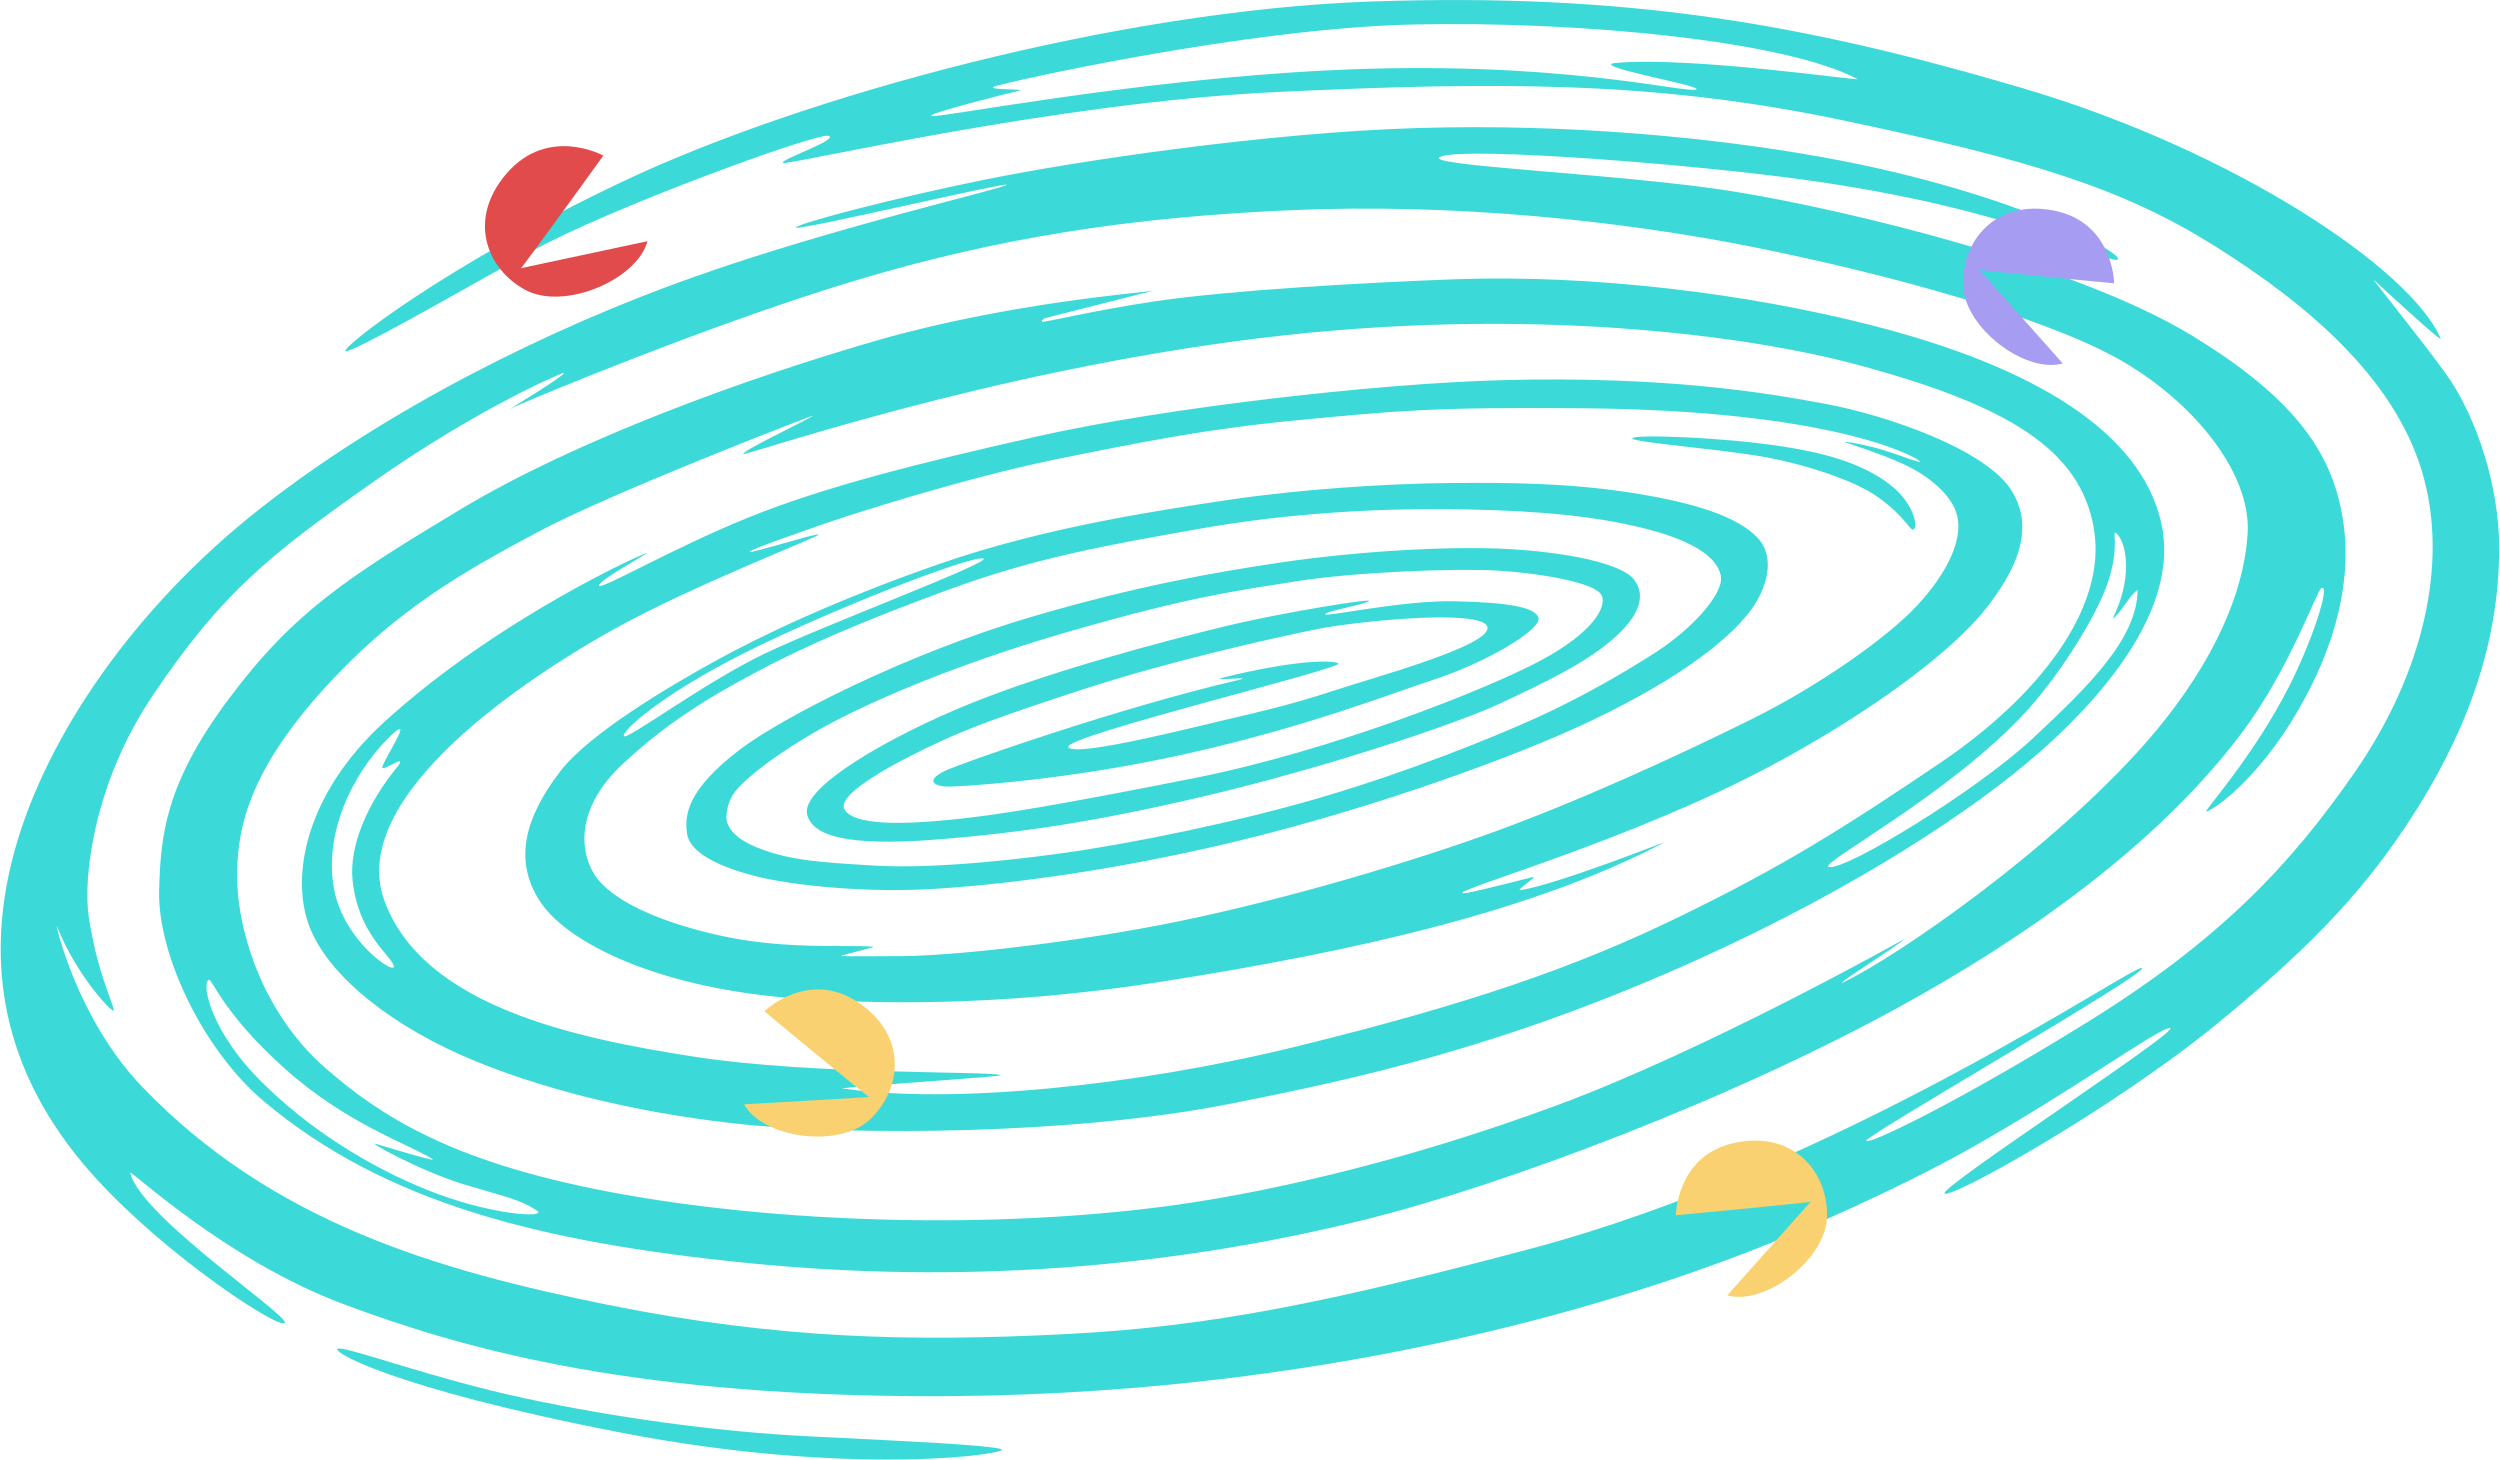 <?xml version="1.0" encoding="UTF-8"?> <svg xmlns="http://www.w3.org/2000/svg" width="1931" height="1128" viewBox="0 0 1931 1128" fill="none"> <path d="M773.134 1119.21C784.716 1122.36 660.804 1141.73 479.314 1106.5C297.824 1071.27 252.066 1041.9 261.733 1041.56C271.401 1041.22 336.488 1065.35 405.37 1080.05C474.255 1094.75 553.432 1105.92 625.431 1109.46C697.43 1112.99 760.993 1115.92 773.134 1119.21Z" fill="#3BDAD9"></path> <path d="M1478.25 408.877C1475.12 410.704 1473.08 399.941 1449.62 383.356C1433.73 372.123 1397.38 359.206 1362.84 352.987C1328.3 346.771 1260.01 341.659 1260.85 338.52C1261.69 335.38 1330.04 337.545 1377.36 344.931C1407.83 349.681 1435.33 356.868 1456.79 372.032C1478.93 387.647 1481.38 407.056 1478.25 408.877Z" fill="#3BDAD9"></path> <path d="M1930.36 422.726C1930.25 376.053 1913.27 322.519 1889.47 289.093C1871.27 263.537 1833.14 216.694 1833.57 216.171C1833.57 216.171 1887 265.757 1885.15 261.422C1862.77 208.779 1728.09 117.167 1562.91 68.295C1391.54 17.594 1254.72 -5.585 1059.19 1.166C863.66 7.918 619.92 74.386 481.469 139.991C343.018 205.596 263.007 268.929 267.01 271.109C271.013 273.29 352.535 226.676 410.535 194.161C468.533 161.653 631.911 101.882 640.128 104.904C648.345 107.926 600.447 123.937 604.973 125.848C609.5 127.758 814.355 79.249 985.646 71.107C1156.94 62.965 1278.62 62.474 1423.65 92.988C1568.68 123.503 1639.53 145.424 1710.44 189.882C1781.35 234.34 1848.36 290.782 1870.5 363.399C1892.64 436.017 1870.04 522.266 1819.39 595.634C1768.75 669.002 1713.41 726.85 1612.12 789.618C1510.82 852.385 1440.72 885.677 1441.57 880.965C1442.42 876.254 1660.51 751.074 1654.55 747.645C1648.58 744.217 1423.16 900.653 1181.11 964.832C1029.36 1005.07 936.8 1024.8 821.46 1030.55C706.121 1036.3 602.15 1034.6 469.575 1007.87C337.002 981.128 210.342 943.989 109.997 839.633C58.736 786.327 42.408 711.434 43.952 715.352C59.522 754.91 88.698 784.549 87.948 780.335C86.592 772.717 75.285 751.059 68.695 709.254C63.594 676.867 73.248 604.119 117.138 538.444C171.578 456.984 209.853 427.365 289.403 371.483C368.952 315.601 434.301 287.664 435.402 288.057C438.175 289.039 392.106 316.873 394.047 315.817C402.123 311.433 548.822 250.294 659.904 216.911C770.986 183.527 872.747 167.808 997.309 162.336C1121.87 156.871 1252.06 170.246 1356.38 191.258C1460.71 212.269 1576.34 244.483 1634.02 276.047C1691.7 307.611 1738.81 363.76 1736.08 411.719C1733.01 465.625 1701.48 523.745 1656.86 574.339C1583.9 657.066 1463.68 740.291 1422.46 759.341C1422.67 757.245 1470.15 727.623 1470.33 725.661C1467.1 727.437 1319.12 810.464 1203.61 853.337C1079.39 899.44 969.021 922.98 897.458 932.149C752.421 950.731 582.868 943.386 459.735 918.443C348.582 895.922 294.494 862.965 250.753 824.41C203.255 782.542 184.693 721.469 183.323 682.696C181.952 643.923 190.336 599.344 247.021 535.595C303.706 471.847 356.925 442.26 414.755 411.267C472.583 380.281 626.483 321.244 627.973 320.979C626.403 323.135 573.977 347.617 574.066 350.685C577.389 351.822 762.332 287.062 972.442 261.264C1181.6 235.581 1351.64 259.495 1433.69 281.479C1551.35 313.006 1607.13 347.311 1617.37 408.632C1627.61 469.953 1574.3 538.028 1499.1 588.913C1423.9 639.798 1376.81 669.328 1296.92 708.198C1217.03 747.067 1135.36 775.268 1003.24 807.855C876.179 839.197 733.421 853.163 650.302 840.624C668.488 838.234 777.301 831.57 772.899 830.39C760.648 827.107 627.137 830.33 536.065 816.169C444.994 802.008 326.874 777.588 296.91 695.702C266.946 613.815 411.58 520.939 472.862 486.71C534.144 452.481 631.018 415.249 632.296 412.99C633.574 410.731 577.895 428.367 579.132 426.171C580.369 423.974 615.461 412.115 633.799 405.572C654.693 398.131 745.741 368.948 815.333 354.851C884.933 340.757 933.299 331.026 1005.91 324.212C1078.52 317.4 1105.45 314.292 1223.29 315.348C1413.4 317.05 1477.43 351.711 1482.19 355.727C1486.95 359.735 1466.03 350.511 1448.11 345.774C1435.48 342.441 1422.61 340.494 1425.26 341.563C1429.13 343.136 1451.87 350.073 1469.8 358.276C1491.49 368.189 1505.51 382.156 1510.26 393.851C1518.96 415.219 1502.55 444.372 1480.56 467.956C1458.57 491.54 1406.99 528.699 1352.56 555.695C1298.12 582.69 1218.1 619.785 1146.28 645.332C1074.47 670.88 975.759 699.192 895.855 714.53C815.943 729.866 728.295 738.976 691.22 738.512C686.345 738.453 655.2 738.889 650.356 738.469C646.312 738.124 678.232 731.519 674.196 731.177C658.73 729.88 622.858 732.488 582.449 727.224C542.047 721.962 475.141 703.526 458.141 673.835C446.648 653.76 447.28 621.752 480.435 590.63C513.591 559.508 545.808 539.451 584.444 518.931C623.087 498.413 665.713 480.119 730.346 456.266C800.678 430.313 855.123 421.169 925.866 408.538C996.608 395.907 1066.63 392.841 1115.97 393.275C1166.79 393.73 1217.56 396.024 1262.9 406.386C1308.25 416.747 1326.12 430.44 1329.13 444.483C1332.14 458.525 1306.07 486.131 1280.25 502.946C1254.43 519.766 1219.32 539.756 1185.93 554.813C1152.54 569.87 1088.97 595.746 1020.18 615.992C955.791 634.944 872.103 651.968 819.403 659.159C766.704 666.35 713.499 670.953 673.67 668.487C633.226 665.987 611.224 664.704 586.726 655.399C577.393 651.856 565.272 645.638 561.763 635.58C559.861 630.122 561.956 618.751 567.901 611.325C577.806 598.953 602.162 581.099 631.588 564.2C661.015 547.301 728.503 515.942 824.14 488.259C919.776 460.576 954.84 456.414 1000.87 449.051C1046.89 441.688 1125.31 438.804 1157.25 440.764C1189.19 442.725 1233 449.982 1237.24 460.098C1240.98 469.009 1230.52 488.519 1189.64 510.391C1148.76 532.264 1028.75 579.98 921.866 601.128C814.982 622.277 771.389 629.446 734.948 633.108C698.508 636.769 659.526 637.936 652.277 625.177C645.025 612.427 700.063 584.78 726.233 572.745C748.546 562.483 770.416 554.031 835.759 532.699C901.111 511.369 978.239 493.802 1018.56 485.692C1045.79 480.218 1144.44 469.804 1148.81 484.106C1153.19 498.409 1060.97 523.257 1028.89 533.889C996.802 544.519 966.668 551.29 954.543 554.089C925.014 560.899 830.363 585.333 825.181 577.109C819.999 568.885 1040.22 515.736 1033.74 512.358C1028.6 509.676 999.4 509.862 945.494 523.18C931.468 526.643 971.119 521.873 956.387 525.278C865.401 546.329 739.67 590.28 728.879 595.882C714.048 603.578 722.691 607.74 733.042 607.576C743.393 607.411 822.879 603.097 915.974 582.324C1009.07 561.551 1075.16 535.514 1105.51 525.606C1150.67 510.864 1190.12 486.147 1188.34 477.465C1186.57 468.782 1163.52 465.274 1123.54 464.409C1083.56 463.544 1023.97 476.709 1023.54 474.519C1023.13 472.332 1050.44 467.75 1057.23 464.492C1064.03 461.233 990.373 473.017 945.823 483.853C896.868 495.748 809.813 518.878 748.442 543.852C687.072 568.825 618.662 608.063 623.378 628.898C628.094 649.734 668.344 653.019 727.651 648.123C786.957 643.227 844.904 635.227 933.705 614.156C1022.51 593.086 1123.96 559.642 1158.97 543.213C1193.97 526.783 1223.14 512.901 1244.77 494.539C1266.4 476.174 1271.75 460.005 1262.1 447.572C1252.45 435.138 1209.94 426.53 1164.82 424.058C1119.7 421.585 1049.3 425.748 992.372 434.014C935.443 442.288 876.358 453.217 799.005 475.788C699.679 504.747 602.776 554.888 571.005 579.315C531.957 609.334 528.364 628.411 530.691 644.012C533.019 659.612 557.992 669.931 581.505 676.231C609.069 683.617 661.552 688.718 706.94 687.224C756.06 685.615 850.595 675.149 955.911 649.625C1061.23 624.1 1164.38 586.203 1217.34 562.113C1287.74 530.097 1333.81 497.034 1352.97 470.434C1364.09 454.998 1372.35 430.764 1357.23 415.042C1342.11 399.321 1309.89 388.325 1259.96 380.592C1210.03 372.859 1163.92 372.698 1119 373.094C1074.08 373.483 1006.37 377.564 949.957 385.975C893.541 394.386 807.066 407.266 726.08 435.403C645.093 463.54 586.784 491.574 552.107 510.734C517.431 529.894 454.998 566.548 432.428 596.173C405.428 631.612 396.233 664.919 417.5 696.813C438.763 728.697 509.944 764.256 618.521 771.463C669.228 774.833 766.81 778.568 893.787 758.783C1049.86 734.466 1185.34 703.213 1286.15 650.354C1287.75 649.517 1204.11 682.638 1174.98 687.505C1168.68 688.558 1189.56 676.081 1183.52 677.573C1150.69 685.706 1128.62 691.546 1129.57 689.558C1131.82 684.802 1262.88 647.449 1367.55 591.644C1447.07 549.251 1508.55 502.275 1533.44 470.645C1554.25 444.199 1573.54 410.815 1553.76 378.958C1533.97 347.101 1457.53 320.84 1410.12 311.961C1365.44 303.601 1286.9 290.237 1160.2 293.626C1061.47 296.265 898.835 315.185 802.856 336.704C706.877 358.222 635.162 376.567 577.466 399.956C519.771 423.338 464.007 455.87 462.753 452.374C461.498 448.878 496.944 429.605 499.584 427.226C502.223 424.848 386.86 475.803 297.365 557.135C235.185 613.642 223.794 678.572 239.664 717.349C255.534 756.125 306.053 794.56 366.848 819.483C427.643 844.406 503.445 861.771 580.599 869.101C658.714 876.516 827.269 877.054 951.042 852.413C1045.33 833.65 1160.62 809.345 1312.27 740.728C1436.9 684.337 1526.32 623.797 1573.81 582.36C1617.36 544.348 1685.07 472.992 1669.3 403.639C1653.52 334.286 1572.87 283.698 1445.36 251.172C1348.88 226.561 1229.38 211.743 1121.89 215.766C1056.95 218.2 951.024 223.931 891.132 232.879C843.655 239.968 805.109 249.556 804.938 248.477C804.855 247.962 804.787 247.665 804.716 247.498C805.373 246.977 806.039 246.45 806.799 245.849C806.881 245.789 890.738 224.518 890.634 224.54C881.4 226.201 777.523 234.073 677.066 263.058C576.608 292.042 445.073 339.739 356.266 393.083C267.459 446.428 226.305 473.281 176.339 540.315C127.897 605.304 124.046 645.033 122.906 687.664C121.572 737.57 157.35 811.511 203.548 850.421C297.182 929.287 418.132 959.685 577.8 975.592C740.321 991.787 901.599 980.306 1058.18 941.077C1157.72 916.138 1341.45 848.943 1481.52 769.673C1621.58 690.403 1692.94 617.241 1730.85 567.043C1768.76 516.834 1789.38 455.848 1793.12 454.232C1800.2 451.171 1786.31 494.267 1768.07 530.24C1740.23 585.148 1700.64 628.16 1704.15 626.909C1712.92 623.786 1745.27 599.825 1774.74 549.228C1804.23 498.633 1817.86 446.499 1809.08 397.617C1800.29 348.739 1771.87 307.052 1692.53 258.882C1603.3 204.718 1427.71 162.354 1340.6 148.139C1253.49 133.923 1091.23 128.021 1113.42 120.763C1135.61 113.505 1305.55 126.658 1393.81 138.883C1560.41 161.975 1622.37 201.471 1634.88 200.721C1647.39 199.97 1562.66 149.375 1408.21 121.488C1323.11 106.122 1211.4 95.407 1095.38 98.878C979.367 102.349 833.884 124.003 762.387 138.41C690.897 152.818 614.508 172.955 614.831 175.824C615.154 178.692 778.096 140.239 777.411 142.797C776.726 145.354 645.658 174.983 535.013 214.269C424.369 253.556 298.613 316.129 201.119 392.675C103.624 469.222 35.683 568.729 11.324 656.912C-16.163 756.402 11.484 836.002 64.385 899.053C115.649 960.157 204.839 1020.33 218.311 1022.12C236.276 1024.5 108.708 941.318 100.669 905.961C99.885 902.517 173.975 973.069 264.822 1007.12C355.668 1041.17 480.711 1076.6 703.783 1078.38C1021.25 1080.91 1253.2 1004.31 1350.03 967.068C1391.11 951.266 1467.7 917.707 1523.97 885.828C1600.33 842.567 1662.05 797.843 1674.74 794.228C1696.8 787.95 1497.78 916.896 1502.02 921.799C1506.26 926.703 1630.98 857.056 1710.74 792.138C1790.5 727.221 1829.94 682.641 1864.6 628.328C1899.26 574.015 1930.55 505.089 1930.36 422.726ZM1248.65 48.543C1223.94 50.611 1315.89 66.256 1310.25 69.028C1302.69 72.747 1204.12 45.515 1025.76 54.333C875.342 61.772 725.407 91.22 719.604 89.665C713.8 88.109 780.593 71.565 787.232 70.036C793.87 68.508 760.759 69.754 768.116 66.802C775.472 63.849 962.197 21.716 1091.68 18.924C1221.16 16.131 1379.22 31.608 1434.61 61.049C1438.12 62.915 1308.23 43.556 1248.65 48.543ZM589.671 497.157C659.982 463.656 750.896 429.095 759.448 431.386C768.001 433.678 637.234 482.492 590.552 504.893C543.861 527.301 483.716 572.413 481.845 568.555C479.974 564.697 513.481 533.456 589.671 497.157ZM257.905 686.087C249.282 638.116 277.858 589.814 303.952 566.303C319.606 552.197 295.557 588.229 295.24 592.69C294.948 596.781 317.101 579.829 305.942 593.515C284.663 619.605 269.431 652.78 272.345 680.125C276.77 721.678 302.216 738.163 304.198 746.08C306.18 753.997 265.346 727.471 257.905 686.087ZM1633.58 411.441C1639.54 413.039 1650.43 440.412 1631.74 477.929C1637.01 474.933 1645.84 458.623 1651.12 455.629C1650.71 493.532 1613.23 530.011 1570.02 570.413C1526.81 610.815 1424.79 673.051 1412.57 669.645C1404.04 667.268 1505.42 614.1 1564.37 550.294C1584.87 528.092 1610.05 491.239 1623.35 461.876C1637.95 429.615 1632.02 411.022 1633.58 411.441ZM804.197 247.934C804.12 248.069 804.038 248.162 803.948 248.129C804.03 248.069 804.114 248.001 804.197 247.934ZM328.564 918.534C286.24 901.276 238.879 872.953 200.114 833.712C164.525 797.686 155.488 762.045 160.958 756.945C163.771 754.318 170.133 780.708 219.8 825.233C268.103 868.539 316.851 884.121 333.99 895.221C338.787 898.328 297.919 885.711 290.347 883.527C282.775 881.342 326.319 905.475 360.569 915.473C394.818 925.47 402.832 927.355 414.466 934.838C424.378 941.212 378.627 938.948 328.564 918.534Z" fill="#3BDAD9"></path> <path d="M402.344 207.166C403.875 206.283 466.026 120.193 466.026 120.193C466.026 120.193 423.447 96.662 391.237 134.086C360.851 169.385 375.834 207.829 405.86 223.964C435.886 240.1 492.313 215.889 500.082 186.3L402.344 207.166Z" fill="#E14B4C"></path> <path d="M1398.6 928.157C1397.1 929.025 1294.44 938.665 1294.44 938.665C1294.44 938.665 1294.89 890.839 1342.05 882.27C1386.5 874.165 1411.9 906.054 1411.19 939.547C1410.49 973.041 1362.94 1008.72 1334.16 1000.52L1398.6 928.157Z" fill="#F9D171"></path> <path d="M671.455 847.389C669.777 846.94 590.372 781.167 590.372 781.167C590.372 781.167 624.503 747.662 663.912 774.953C701.075 800.653 696.488 841.163 672.305 864.348C648.122 887.532 589.274 879.141 574.715 852.987L671.455 847.389Z" fill="#F9D171"></path> <path d="M1528.81 208.327C1530.31 209.195 1632.97 218.835 1632.97 218.835C1632.97 218.835 1632.53 171.009 1585.36 162.44C1540.91 154.335 1515.51 186.223 1516.22 219.717C1516.92 253.211 1564.47 288.889 1593.26 280.691L1528.81 208.327Z" fill="#A69CF2"></path> </svg> 